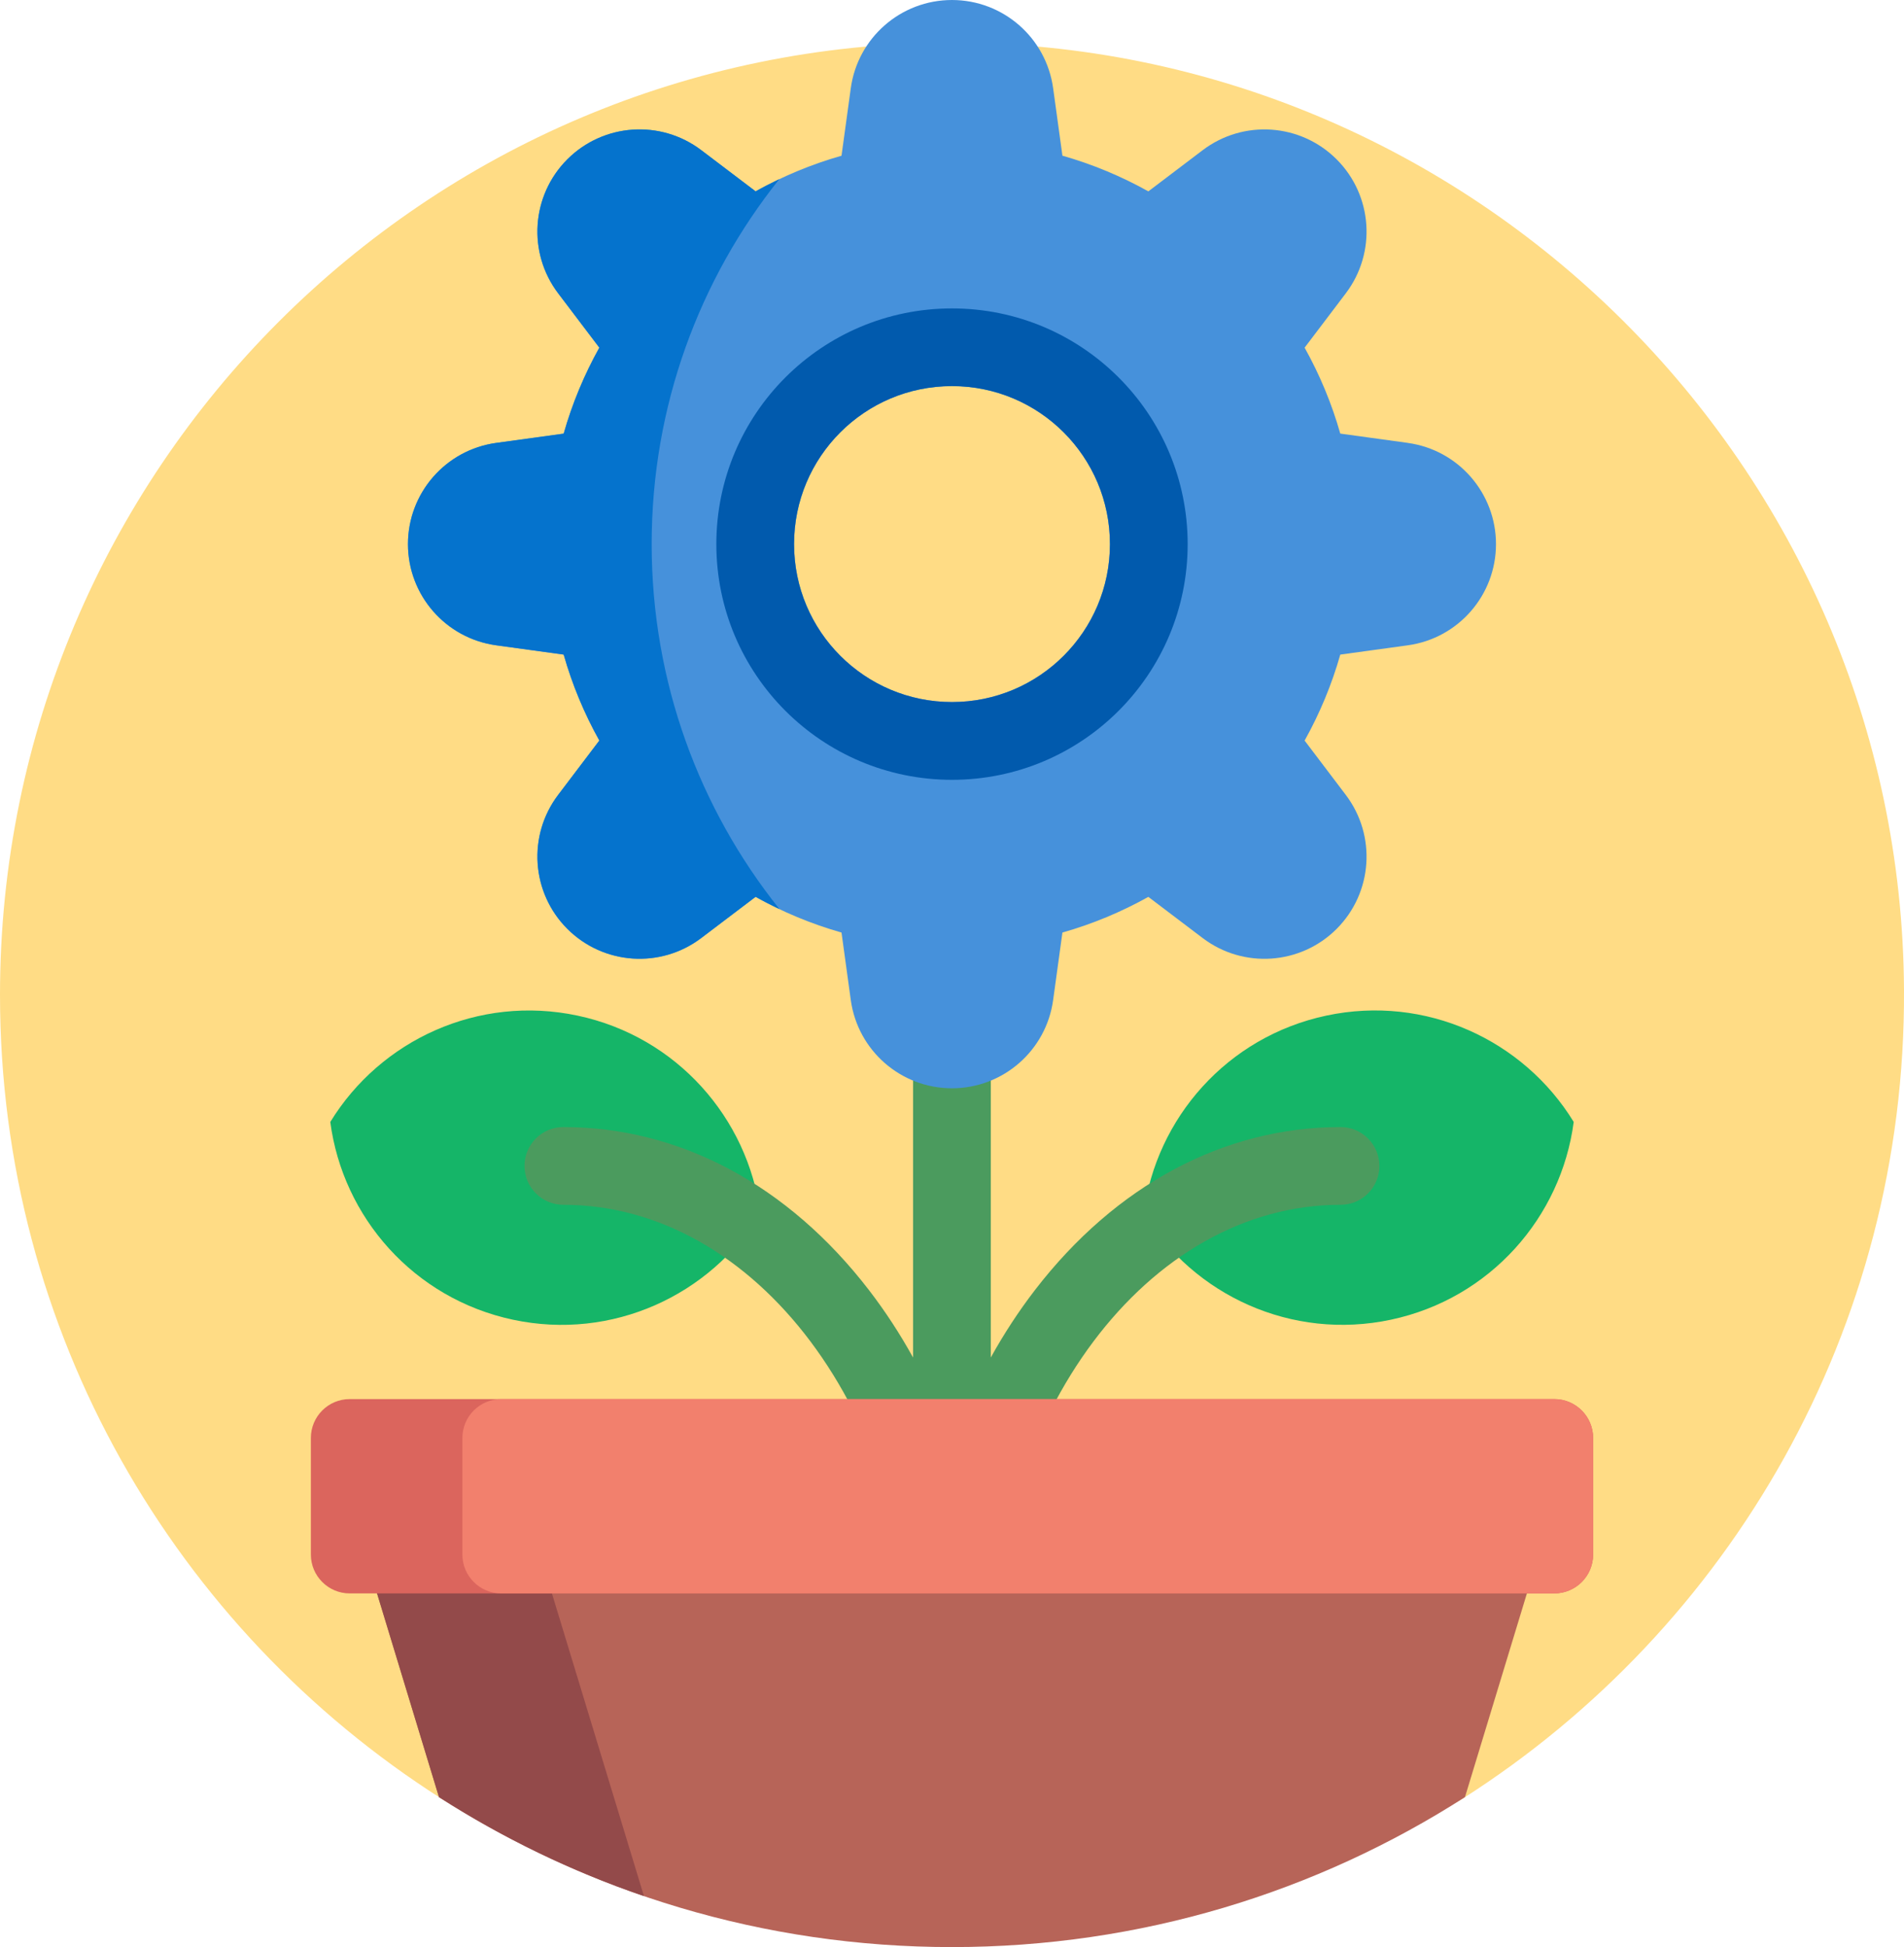<svg xmlns="http://www.w3.org/2000/svg" id="Livello_2" data-name="Livello 2" viewBox="0 0 500.76 512"><defs><style>      .cls-1 {        fill: #4691db;      }      .cls-2 {        fill: #f2806d;      }      .cls-3 {        fill: #b76458;      }      .cls-4 {        fill: #15b568;      }      .cls-5 {        fill: #0573cd;      }      .cls-6 {        fill: #4b9b5e;      }      .cls-7 {        fill: #934a4a;      }      .cls-8 {        fill: #ffdc85;      }      .cls-9 {        fill: #015aad;      }      .cls-10 {        fill: #db655d;      }    </style></defs><g id="Livello_1-2" data-name="Livello 1"><path class="cls-8" d="M0,261.62C0,123.5,111.84,11.5,249.9,11.24c137.51-.26,250.15,111.55,250.86,249.06.46,89.38-45.91,167.96-116,212.62-5.98,3.81-13.22,5.07-20.16,3.63-36.04-7.51-74.41-11.57-114.21-11.57s-78.17,4.05-114.22,11.57c-6.91,1.44-14.12.21-20.07-3.58C46.3,428.54,0,350.49,0,261.62Z"></path><path class="cls-4" d="M199.97,319.07c-13.19,21.54-38.94,33.52-65.05,27.96s-44.77-26.96-48.05-52c13.18-21.54,38.94-33.52,65.05-27.96,26.11,5.55,44.77,26.96,48.05,52ZM348.84,267.06c-26.11,5.55-44.77,26.96-48.05,52,13.18,21.54,38.94,33.52,65.05,27.96s44.77-26.96,48.05-52c-13.18-21.54-38.94-33.52-65.05-27.96Z"></path><path class="cls-6" d="M362.79,306.59c0,5.64-4.57,10.22-10.22,10.22-50.71,0-91.98,55.02-91.98,122.64,0,5.64-4.57,10.22-10.22,10.22s-10.22-4.57-10.22-10.22c0-67.62-41.26-122.64-91.98-122.64-5.64,0-10.22-4.57-10.22-10.22s4.57-10.22,10.22-10.22c30.57,0,59.11,15.23,80.38,42.88,4.27,5.55,8.14,11.48,11.59,17.72v-101.48c0-5.64,4.57-10.22,10.22-10.22s10.22,4.57,10.22,10.22v101.48c3.46-6.24,7.33-12.17,11.6-17.72,21.27-27.65,49.82-42.88,80.38-42.88,5.64,0,10.22,4.57,10.22,10.22Z"></path><path class="cls-3" d="M331.98,408.78h72.71l-19.4,63.79c-38.94,24.96-85.24,39.43-134.92,39.43s-95.98-14.47-134.92-39.43l-19.4-63.79h235.92Z"></path><path class="cls-7" d="M169.36,498.59c-19.11-6.53-37.18-15.3-53.9-26.02l-19.4-63.79h45.99l27.31,89.81Z"></path><path class="cls-10" d="M408.78,419H91.98c-5.64,0-10.22-4.58-10.22-10.22v-30.66c0-5.64,4.57-10.22,10.22-10.22h316.8c5.64,0,10.22,4.58,10.22,10.22v30.66c0,5.64-4.58,10.22-10.22,10.22Z"></path><path class="cls-2" d="M408.78,419H131.83c-5.64,0-10.22-4.58-10.22-10.22v-30.66c0-5.64,4.57-10.22,10.22-10.22h276.95c5.64,0,10.22,4.58,10.22,10.22v30.66c0,5.64-4.58,10.22-10.22,10.22Z"></path><path class="cls-1" d="M370.25,116.46l-17.75-2.44c-2.26-7.95-5.43-15.53-9.38-22.6l10.83-14.29c8.11-10.7,7.08-25.74-2.41-35.23-9.49-9.49-24.53-10.52-35.23-2.41l-14.29,10.83c-7.07-3.95-14.64-7.12-22.6-9.38l-2.44-17.74c-1.83-13.3-13.19-23.2-26.61-23.2s-24.79,9.91-26.61,23.2l-2.44,17.75c-7.95,2.26-15.53,5.43-22.6,9.38l-14.29-10.83c-10.7-8.11-25.73-7.08-35.23,2.41s-10.52,24.53-2.41,35.23l10.83,14.29c-3.95,7.07-7.12,14.65-9.38,22.61l-17.74,2.44c-13.3,1.83-23.21,13.19-23.21,26.61s9.91,24.79,23.21,26.61l17.74,2.44c2.26,7.95,5.43,15.53,9.38,22.6l-10.83,14.29c-8.11,10.7-7.08,25.73,2.41,35.23,9.49,9.49,24.53,10.52,35.23,2.41l14.29-10.83c7.07,3.95,14.65,7.12,22.6,9.38l2.44,17.75c1.83,13.3,13.19,23.2,26.61,23.2s24.79-9.91,26.61-23.21l2.44-17.74c7.95-2.26,15.53-5.43,22.6-9.38l14.29,10.83c10.7,8.11,25.74,7.08,35.23-2.41s10.52-24.53,2.41-35.23l-10.83-14.29c3.95-7.08,7.12-14.65,9.38-22.61l17.75-2.44c13.3-1.83,23.2-13.19,23.2-26.61s-9.91-24.79-23.2-26.61ZM250.38,184.61c-22.94,0-41.54-18.59-41.54-41.54s18.59-41.54,41.54-41.54,41.54,18.6,41.54,41.54-18.6,41.54-41.54,41.54Z"></path><path class="cls-5" d="M204.96,239.03c-2.12-1-4.2-2.07-6.23-3.21l-14.29,10.83c-10.7,8.11-25.73,7.08-35.23-2.41-9.49-9.49-10.52-24.53-2.41-35.23l10.83-14.29c-3.95-7.07-7.12-14.65-9.38-22.6l-17.74-2.44c-13.3-1.83-23.21-13.19-23.21-26.61s9.91-24.79,23.21-26.61l17.74-2.44c2.26-7.96,5.43-15.53,9.38-22.61l-10.83-14.29c-8.11-10.7-7.08-25.73,2.41-35.23,9.49-9.49,24.53-10.52,35.23-2.41l14.29,10.83c2.04-1.14,4.12-2.2,6.23-3.21-21,26.32-33.57,59.66-33.57,95.95s12.56,69.64,33.57,95.95Z"></path><path class="cls-9" d="M250.38,81.1c-34.23,0-61.98,27.75-61.98,61.98s27.75,61.98,61.98,61.98,61.98-27.75,61.98-61.98-27.75-61.98-61.98-61.98ZM250.38,184.61c-22.94,0-41.54-18.59-41.54-41.54s18.59-41.54,41.54-41.54,41.54,18.6,41.54,41.54-18.6,41.54-41.54,41.54Z"></path></g></svg>